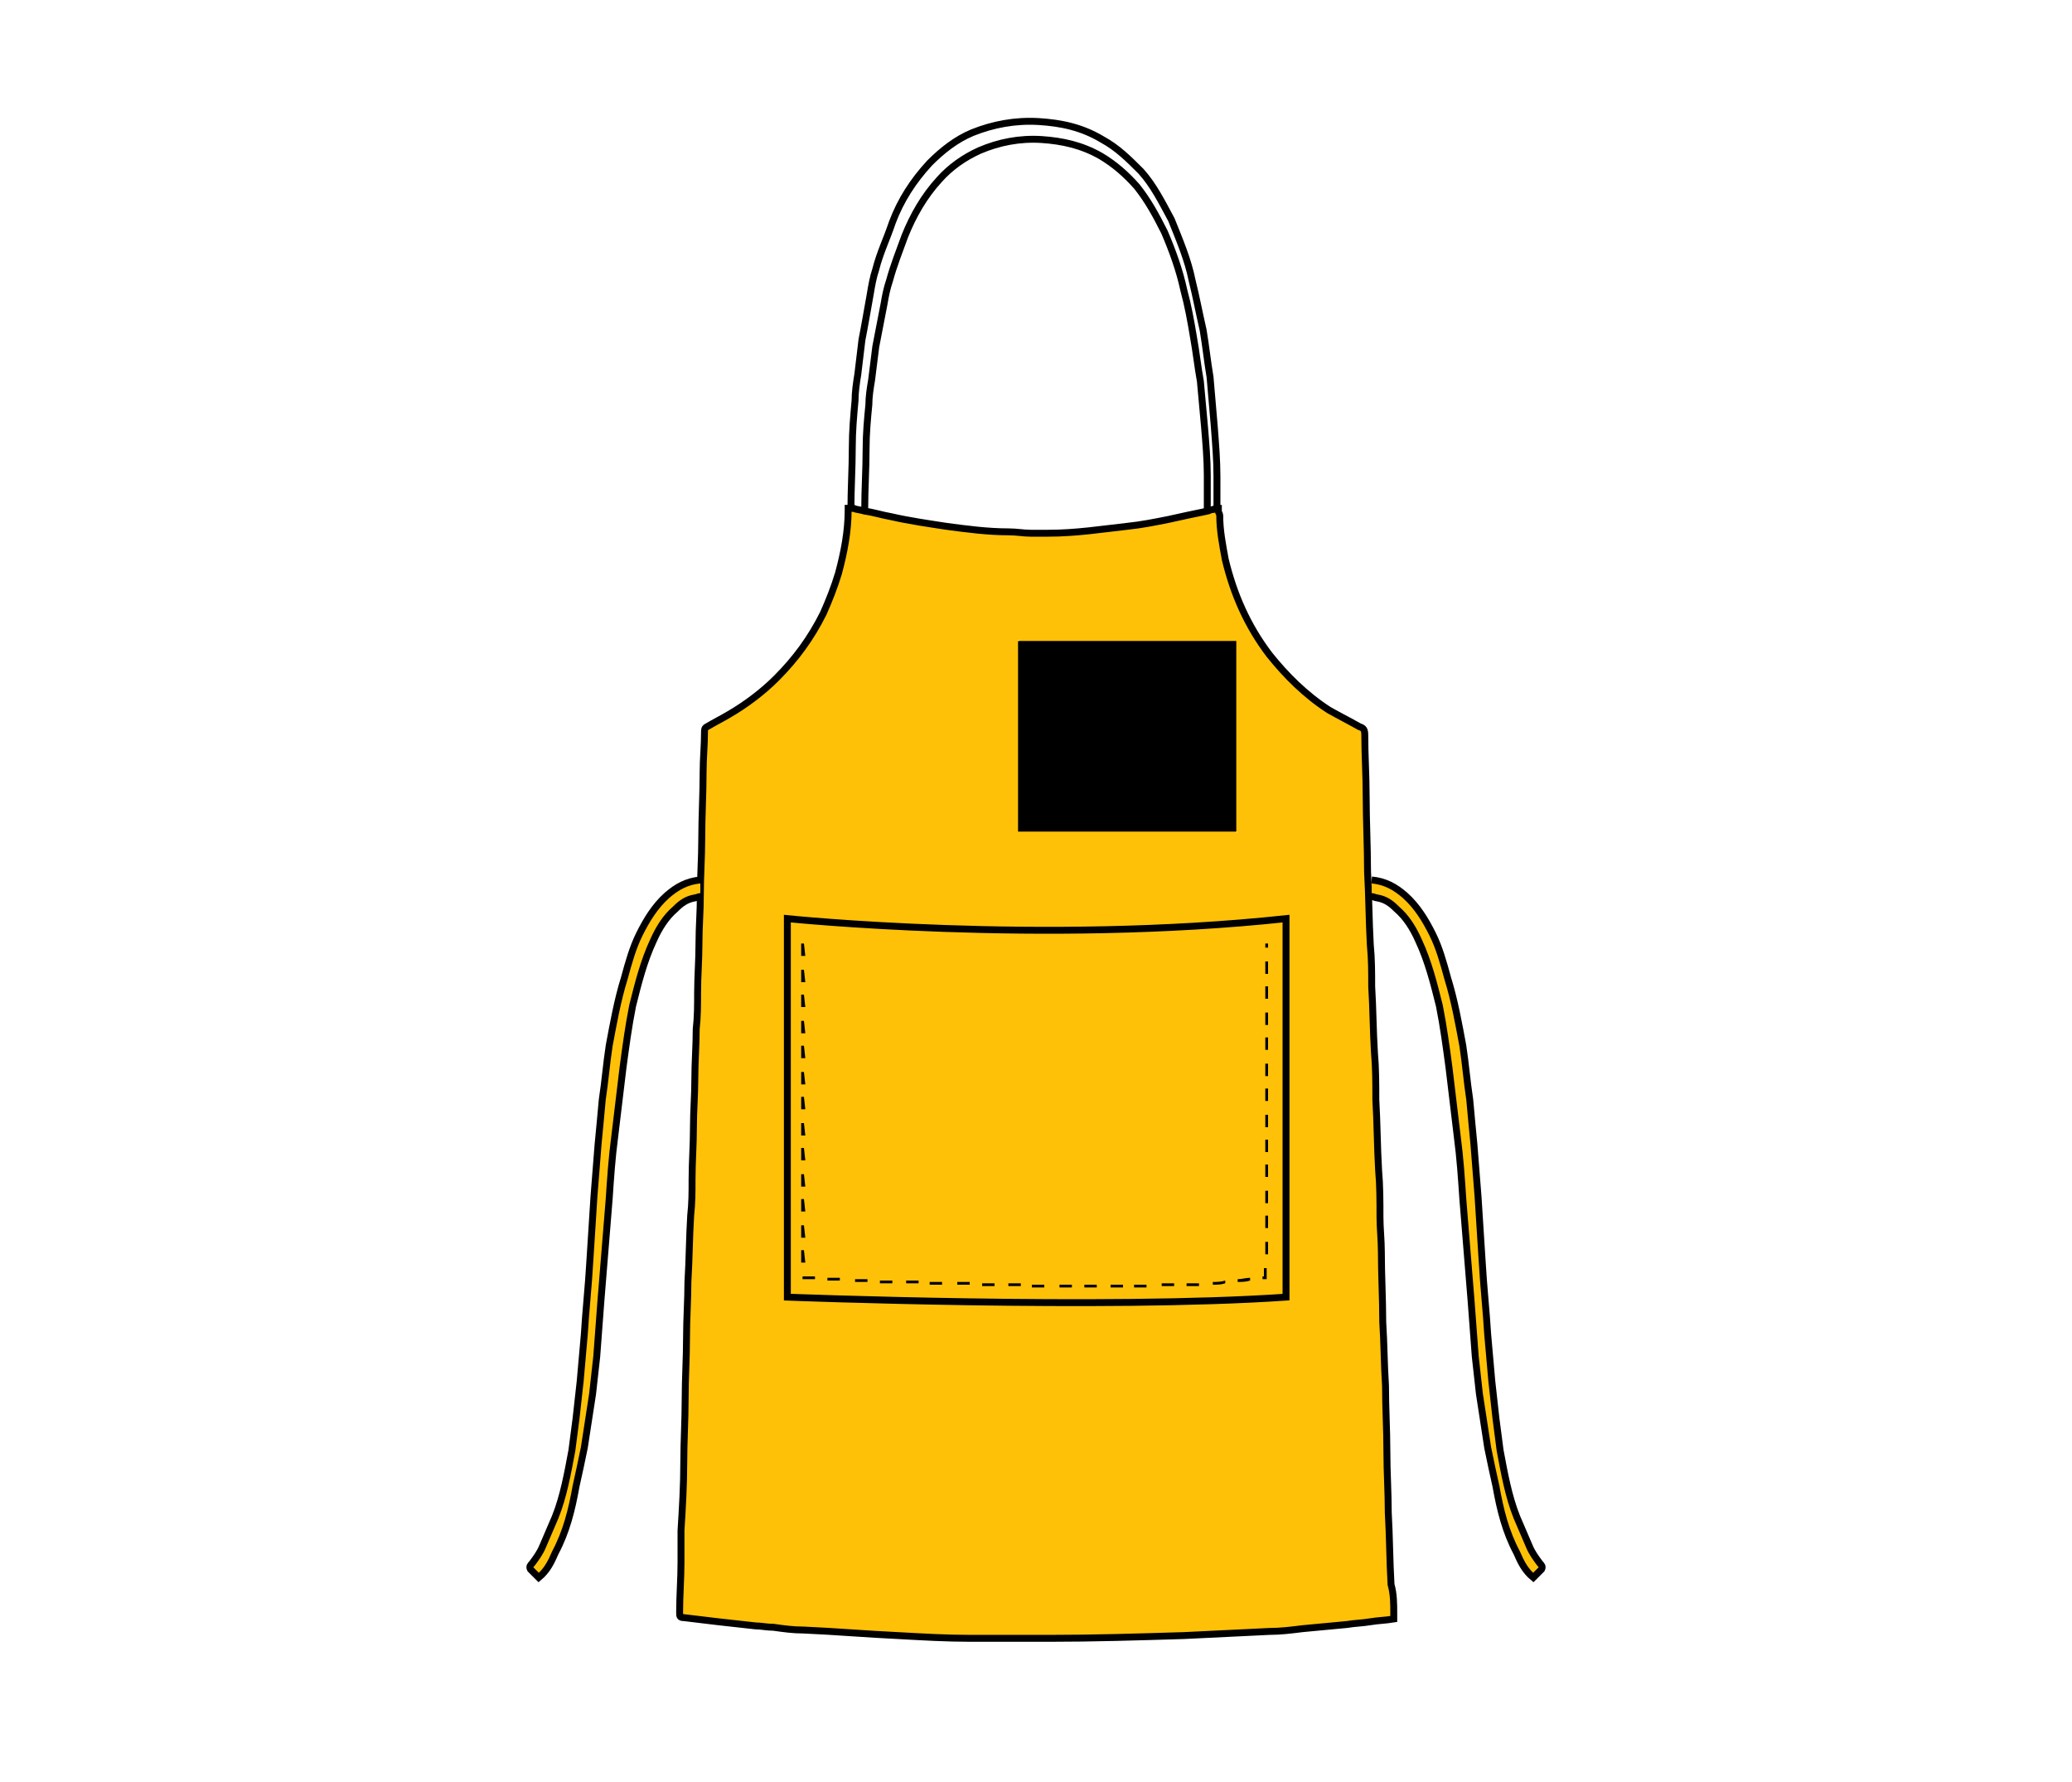 <?xml version="1.0" encoding="UTF-8"?>
<svg xmlns="http://www.w3.org/2000/svg" xmlns:xlink="http://www.w3.org/1999/xlink" version="1.1" id="Layer_1" x="0px" y="0px" viewBox="0 0 150 129" style="enable-background:new 0 0 150 129;" xml:space="preserve">
<style type="text/css">
	.st0{fill:#FFC107;stroke:#000000;stroke-width:0.5;stroke-miterlimit:10;}
	.st1{fill:none;stroke:#000000;stroke-width:0.5;stroke-miterlimit:10;}
	.st2{stroke:#E6E6E6;stroke-width:0.15;stroke-dasharray:0,0.4;}
</style>
<g>
	<g>
		<path class="st0" d="M100.9,116.8v0.4c-0.6,0.1-1.1,0.1-1.7,0.2s-1.1,0.1-1.7,0.2c-1.1,0.1-2.1,0.2-3.2,0.3    c-0.8,0.1-1.6,0.2-2.4,0.2c-2.1,0.1-4.1,0.2-6.2,0.3c-3.3,0.1-6.5,0.2-9.8,0.2h-5.6c-1.8,0-3.5-0.1-5.3-0.2    c-2.2-0.1-4.5-0.3-6.8-0.4c-0.8,0-1.5-0.1-2.2-0.2c-0.5,0-0.9-0.1-1.3-0.1c-0.9-0.1-1.8-0.2-2.7-0.3c-0.8-0.1-1.7-0.2-2.5-0.3    c-0.3,0-0.3-0.1-0.3-0.4c0-1.2,0.1-2.4,0.1-3.6v-2.3c0.1-1.6,0.2-3.3,0.2-4.9c0-1.5,0.1-3.1,0.1-4.6s0.1-3,0.1-4.5    c0-1.3,0.1-2.7,0.1-4c0.1-1.6,0.1-3.2,0.2-4.8c0.1-0.9,0.1-1.7,0.1-2.6c0-1.3,0.1-2.5,0.1-3.8c0-1.2,0.1-2.3,0.1-3.5    s0.1-2.4,0.1-3.6c0.1-0.9,0.1-1.7,0.1-2.6c0-1.2,0.1-2.4,0.1-3.6s0.1-2.3,0.1-3.5c0-1.4,0.1-2.7,0.1-4c0-1.7,0.1-3.3,0.1-4.9    c0-1,0.1-1.9,0.1-2.9c0-0.2,0-0.3,0.2-0.4c0.5-0.3,1.1-0.6,1.6-0.9c1.2-0.7,2.4-1.6,3.4-2.6c1.4-1.4,2.5-2.9,3.4-4.7    c0.4-0.9,0.8-1.9,1.1-2.9c0.4-1.5,0.7-3,0.7-4.6v-0.1c0.1,0,0.2,0,0.2,0c0.1,0,0.2,0,0.2,0c0.2,0.1,0.5,0.1,0.8,0.2    c0.7,0.1,1.3,0.3,1.9,0.4c1.3,0.3,2.7,0.5,4,0.7c1.5,0.2,3,0.4,4.5,0.4c0.6,0,1.1,0.1,1.6,0.1h1.3c2,0,3.9-0.3,5.7-0.5    c1-0.1,2-0.3,3-0.5c0.9-0.2,1.8-0.4,2.8-0.6c0.1,0,0.2-0.1,0.3-0.1c0.1,0,0.3-0.1,0.5-0.1c0,0.1,0,0.1,0,0.2l0,0    c0,0.1,0.1,0.2,0.1,0.3c0,1.1,0.2,2.1,0.4,3.2c0.6,2.5,1.6,4.8,3.2,6.9c1.2,1.5,2.6,2.9,4.3,4c0.7,0.4,1.5,0.8,2.2,1.2    c0.3,0.1,0.4,0.2,0.4,0.6c0,1.5,0.1,2.9,0.1,4.4c0,1.8,0.1,3.7,0.1,5.5c0.1,1.8,0.1,3.5,0.2,5.3c0.1,1,0.1,2,0.1,3    c0.1,1.6,0.1,3.2,0.2,4.8c0.1,1.1,0.1,2.3,0.1,3.4c0.1,1.7,0.1,3.4,0.2,5.1c0.1,1.1,0.1,2.3,0.1,3.4c0,0.8,0.1,1.7,0.1,2.5    c0,1.7,0.1,3.4,0.1,5.1c0.1,1.5,0.1,3.1,0.2,4.6c0,1.6,0.1,3.2,0.1,4.8c0,1.5,0.1,2.9,0.1,4.4c0.1,1.7,0.1,3.5,0.2,5.2    C100.9,115.4,100.9,116.1,100.9,116.8z"></path>
		<path class="st1" d="M62.6,36.9c0-1.5,0.1-2.9,0.1-4.4c0-1.1,0.1-2.2,0.2-3.2c0-0.6,0.1-1.2,0.2-1.8c0.1-0.8,0.2-1.6,0.3-2.4    c0.2-1,0.4-2.1,0.6-3.1c0.1-0.6,0.2-1.1,0.4-1.7c0.3-1.1,0.7-2.1,1.1-3.2c0.6-1.5,1.4-2.9,2.5-4.1c0.8-0.9,1.8-1.6,2.9-2.1    c1.4-0.6,2.9-0.9,4.5-0.8c1.5,0.1,2.9,0.4,4.3,1.2c1,0.6,1.8,1.3,2.6,2.2c0.8,1,1.4,2.1,2,3.3c0.6,1.4,1.1,2.8,1.4,4.2    c0.3,1.1,0.5,2.2,0.7,3.4c0.2,1.1,0.3,2.1,0.5,3.2c0.1,1.1,0.2,2.2,0.3,3.3c0.1,1.2,0.2,2.4,0.2,3.5c0,0.9,0,1.7,0,2.5 M61.6,37    c0-1.6,0.1-3.1,0.1-4.6c0-1.2,0.1-2.3,0.2-3.4c0-0.6,0.1-1.3,0.2-1.9c0.1-0.8,0.2-1.7,0.3-2.5c0.2-1,0.4-2.2,0.6-3.3    c0.1-0.6,0.2-1.2,0.4-1.8c0.3-1.2,0.8-2.2,1.2-3.4c0.6-1.6,1.5-3,2.7-4.3c0.9-0.9,1.9-1.7,3.1-2.2c1.5-0.6,3.1-0.9,4.8-0.8    c1.6,0.1,3.1,0.4,4.6,1.3c1.1,0.6,1.9,1.4,2.8,2.3c0.9,1,1.5,2.2,2.2,3.5c0.6,1.5,1.2,2.9,1.5,4.4c0.3,1.2,0.5,2.3,0.8,3.6    c0.2,1.2,0.3,2.2,0.5,3.4c0.1,1.2,0.2,2.3,0.3,3.5c0.1,1.3,0.2,2.5,0.2,3.7c0,0.9,0,1.8,0,2.6"></path>
	</g>
	<path class="st0" d="M50.7,63.7c-1,0.1-1.7,0.5-2.4,1.1c-0.9,0.8-1.5,1.8-2,2.8s-0.8,2.1-1.1,3.2c-0.5,1.6-0.8,3.3-1.1,4.9   c-0.2,1.3-0.3,2.6-0.5,3.9c-0.1,1.1-0.2,2.2-0.3,3.2c-0.1,1.3-0.2,2.5-0.3,3.8c-0.1,1.6-0.2,3.1-0.3,4.7c-0.1,1.8-0.3,3.6-0.4,5.3   c-0.1,1.1-0.2,2.2-0.3,3.4c-0.1,0.9-0.2,1.8-0.3,2.7c-0.1,0.8-0.2,1.5-0.3,2.3c-0.3,1.6-0.6,3.3-1.2,4.8c-0.3,0.7-0.6,1.4-0.9,2.1   c-0.2,0.5-0.5,0.9-0.8,1.3c-0.1,0.1-0.2,0.2-0.1,0.4c0.2,0.2,0.4,0.4,0.6,0.6c0.6-0.5,0.9-1.1,1.2-1.8c0.8-1.5,1.2-3.1,1.5-4.8   c0.2-0.9,0.4-1.8,0.6-2.8c0.2-1.3,0.4-2.6,0.6-3.9c0.1-0.9,0.2-1.8,0.3-2.7c0.1-1.3,0.2-2.7,0.3-4c0.2-2.5,0.4-4.9,0.6-7.4   c0.1-1.5,0.2-3,0.4-4.5c0.2-1.7,0.4-3.3,0.6-5c0.2-1.5,0.4-3,0.7-4.5c0.4-1.6,0.8-3.2,1.5-4.7c0.4-0.9,0.9-1.7,1.6-2.3   c0.4-0.4,0.8-0.7,1.4-0.8c0.1,0,0.3-0.1,0.4-0.1"></path>
	<path class="st0" d="M99.3,63.7c1,0.1,1.7,0.5,2.4,1.1c0.9,0.8,1.5,1.8,2,2.8s0.8,2.1,1.1,3.2c0.5,1.6,0.8,3.3,1.1,4.9   c0.2,1.3,0.3,2.6,0.5,3.9c0.1,1.1,0.2,2.2,0.3,3.2c0.1,1.3,0.2,2.5,0.3,3.8c0.1,1.6,0.2,3.1,0.3,4.7c0.1,1.8,0.3,3.6,0.4,5.3   c0.1,1.1,0.2,2.2,0.3,3.4c0.1,0.9,0.2,1.8,0.3,2.7c0.1,0.8,0.2,1.5,0.3,2.3c0.3,1.6,0.6,3.3,1.2,4.8c0.3,0.7,0.6,1.4,0.9,2.1   c0.2,0.5,0.5,0.9,0.8,1.3c0.1,0.1,0.2,0.2,0.1,0.4c-0.2,0.2-0.4,0.4-0.6,0.6c-0.6-0.5-0.9-1.1-1.2-1.8c-0.8-1.5-1.2-3.1-1.5-4.8   c-0.2-0.9-0.4-1.8-0.6-2.8c-0.2-1.3-0.4-2.6-0.6-3.9c-0.1-0.9-0.2-1.8-0.3-2.7c-0.1-1.3-0.2-2.7-0.3-4c-0.2-2.5-0.4-4.9-0.6-7.4   c-0.1-1.5-0.2-3-0.4-4.5c-0.2-1.7-0.4-3.3-0.6-5c-0.2-1.5-0.4-3-0.7-4.5c-0.4-1.6-0.8-3.2-1.5-4.7c-0.4-0.9-0.9-1.7-1.6-2.3   c-0.4-0.4-0.8-0.7-1.4-0.8c-0.1,0-0.3-0.1-0.4-0.1"></path>
</g>
<g>
	<path class="st1" d="M57,66.5v27.4c0,0,23,0.9,36.1,0V66.5C75.4,68.4,57,66.5,57,66.5z"></path>
	<g>
		<path d="M79.4,93.2c-0.3,0-0.6,0-0.9,0V93c0.3,0,0.6,0,0.9,0V93.2z M80.4,93.2V93c0.3,0,0.6,0,0.9,0v0.2    C80.9,93.2,80.6,93.2,80.4,93.2z M77.6,93.2c-0.3,0-0.6,0-0.9,0V93c0.3,0,0.6,0,0.9,0V93.2z M82.1,93.2V93c0.3,0,0.6,0,0.9,0v0.2    C82.9,93.2,82.4,93.2,82.1,93.2z M75.6,93.2c-0.3,0-0.6,0-0.9,0V93c0.3,0,0.6,0,0.9,0V93.2z M84.1,93.1v-0.2c0.3,0,0.6,0,0.9,0    v0.2C84.6,93.1,84.4,93.1,84.1,93.1z M73.9,93.1c-0.3,0-0.6,0-0.9,0v-0.2c0.3,0,0.6,0,0.9,0V93.1z M72,93.1c-0.3,0-0.6,0-0.9,0    v-0.2c0.3,0,0.6,0,0.9,0V93.1z M85.9,93.1v-0.2c0.3,0,0.6,0,0.9,0v0.2C86.6,93.1,86.1,93.1,85.9,93.1z M70.2,93    c-0.3,0-0.6,0-0.9,0v-0.2c0.3,0,0.6,0,0.9,0V93z M87.8,93v-0.2c0.3,0,0.6,0,0.9-0.1v0.2C88.4,93,88.1,93,87.8,93z M68.2,93    c-0.3,0-0.6,0-0.9,0v-0.2c0.3,0,0.6,0,0.9,0V93z M66.5,92.9c-0.3,0-0.6,0-0.9,0v-0.2c0.3,0,0.6,0,0.9,0V92.9z M64.6,92.9    c-0.3,0-0.6,0-0.9,0v-0.2c0.3,0,0.6,0,0.9,0V92.9z M89.6,92.8v-0.2c0.3,0,0.6-0.1,0.9-0.1v0.2C90.2,92.8,89.9,92.8,89.6,92.8z     M62.8,92.8c-0.3,0-0.6,0-0.9,0v-0.2c0.3,0,0.6,0,0.9,0V92.8z M60.8,92.7c-0.3,0-0.6,0-0.9,0v-0.2c0.3,0,0.6,0,0.9,0V92.7z     M59,92.6c-0.5,0-0.8,0-0.8,0h-0.1v-0.2h0.1l0,0c0,0,0.3,0,0.8,0V92.6z M91.4,92.6v-0.2h0.1v-0.6h0.2v0.8h-0.1    C91.6,92.6,91.4,92.6,91.4,92.6z M58.3,91.4H58v-0.9h0.2L58.3,91.4L58.3,91.4z M91.8,90.8h-0.2v-0.9h0.2V90.8z M58.3,89.6H58v-0.9    h0.2L58.3,89.6L58.3,89.6z M91.8,88.9h-0.2V88h0.2V88.9z M58.3,87.7H58v-0.9h0.2L58.3,87.7L58.3,87.7z M91.8,87.1h-0.2v-0.9h0.2    V87.1z M58.3,85.9H58V85h0.2L58.3,85.9L58.3,85.9z M91.8,85.2h-0.2v-0.9h0.2V85.2z M58.3,84H58v-0.9h0.2L58.3,84L58.3,84z     M91.8,83.4h-0.2v-0.9h0.2V83.4z M58.3,82.2H58v-0.9h0.2L58.3,82.2L58.3,82.2z M91.8,81.6h-0.2v-0.9h0.2V81.6z M58.3,80.3H58v-0.9    h0.2L58.3,80.3L58.3,80.3z M91.8,79.7h-0.2v-0.9h0.2V79.7z M58.3,78.5H58v-0.9h0.2L58.3,78.5L58.3,78.5z M91.8,77.9h-0.2V77h0.2    V77.9z M58.3,76.6H58v-0.9h0.2L58.3,76.6L58.3,76.6z M91.8,76h-0.2v-0.9h0.2V76z M58.3,74.8H58v-0.9h0.2L58.3,74.8L58.3,74.8z     M91.8,74.2h-0.2v-0.9h0.2V74.2z M58.3,72.9H58V72h0.2L58.3,72.9L58.3,72.9z M91.8,72.3h-0.2v-0.9h0.2V72.3z M58.3,71.1H58v-0.9    h0.2L58.3,71.1L58.3,71.1z M91.8,70.5h-0.2v-0.9h0.2V70.5z M58.3,69.2H58v-0.9h0.2L58.3,69.2L58.3,69.2z M91.8,68.6h-0.2v-0.3h0.2    V68.6z"></path>
	</g>
</g>
<rect id="apron-left-breast-garmentscreenbounds" x="73.7" y="46.4" class="st2" width="15.8" height="13.8"></rect>
</svg>
